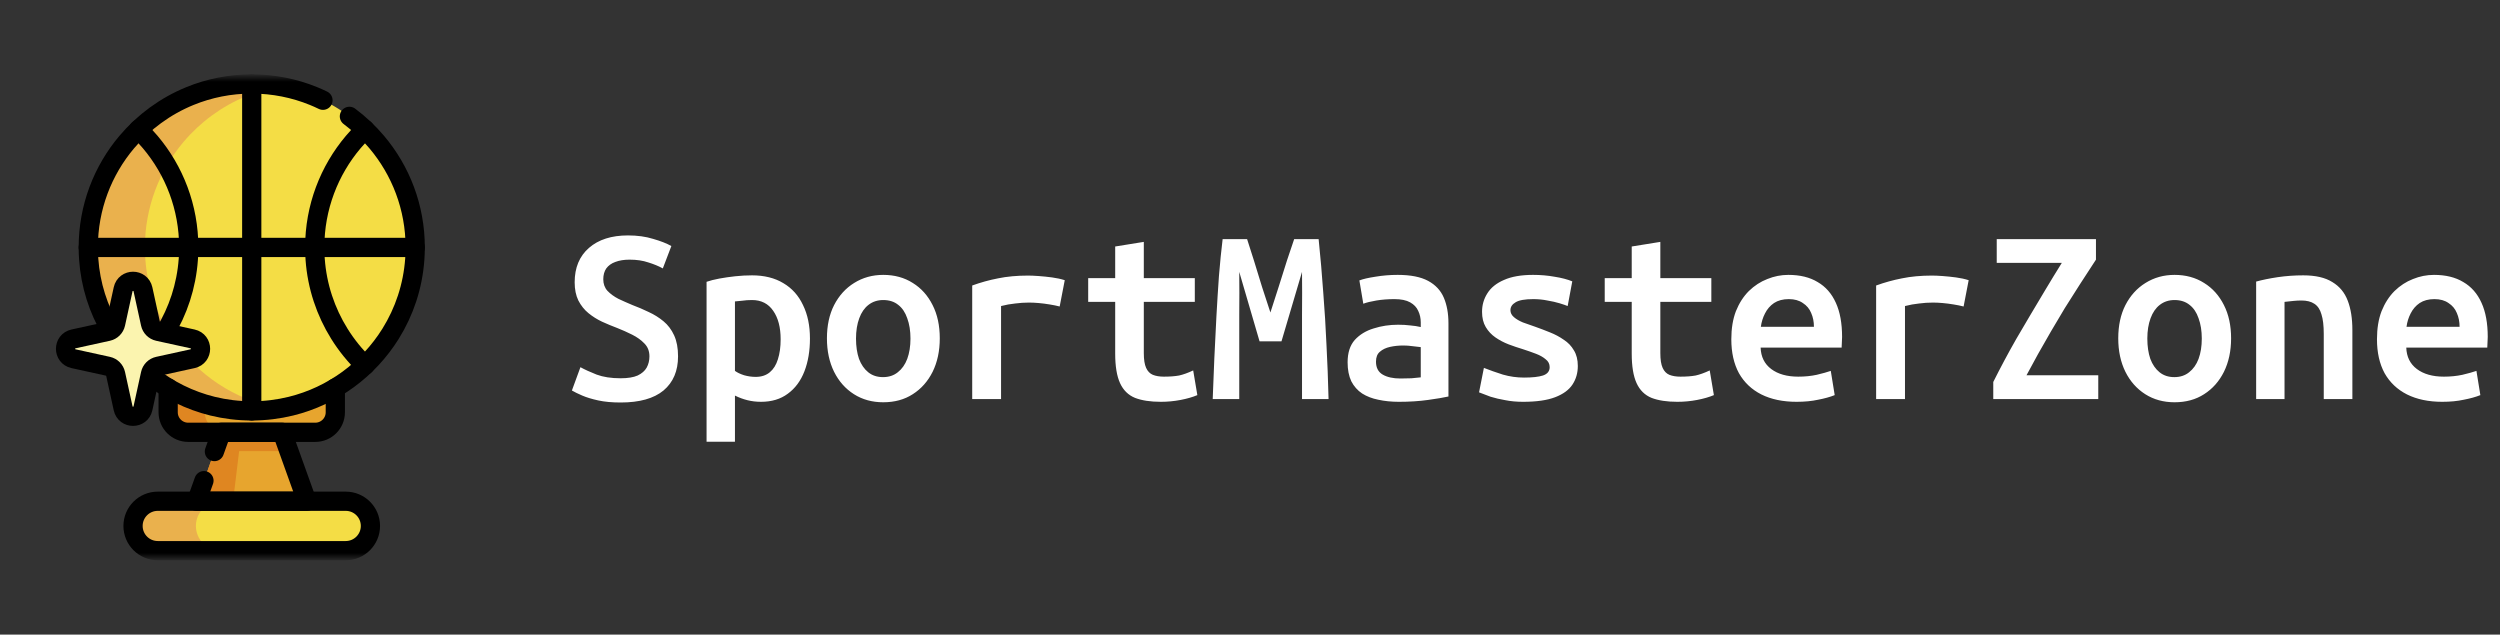 <svg width="260" height="66" viewBox="0 0 260 66" fill="none" xmlns="http://www.w3.org/2000/svg">
<rect x="0" y="0" width="260" height="66" fill="#333333" stroke="none"/>
<path d="M31.917 52.129L26.181 54.698L20.444 52.129L22.314 46.92L23.017 44.959L26.181 42.733L29.345 44.959L30.048 46.92L31.917 52.129Z" fill="#E7A52E"/>
<path d="M24.236 52.129L26.181 54.698L20.445 52.129L23.017 44.959L26.181 42.733L25.108 44.959L24.236 52.129Z" fill="#DF8621"/>
<path d="M30.048 46.92H22.314L23.017 44.959L26.181 42.733L29.345 44.959L30.048 46.92Z" fill="#DF8621"/>
<mask id="mask0_2_3801" style="mask-type:luminance" maskUnits="userSpaceOnUse" x="0" y="8" width="50" height="50">
<path d="M0 8H50V58H0V8Z" fill="white"/>
</mask>
<g mask="url(#mask0_2_3801)">
<path d="M32.793 38.474H19.569C18.42 38.474 17.488 39.406 17.488 40.554V42.879C17.488 44.028 18.42 44.959 19.569 44.959H32.793C33.942 44.959 34.873 44.028 34.873 42.879V40.554C34.873 39.406 33.942 38.474 32.793 38.474Z" fill="#E7A52E"/>
<path d="M23.385 44.959H19.568C18.419 44.959 17.488 44.027 17.488 42.879V40.554C17.488 39.405 18.419 38.474 19.568 38.474H23.385C22.237 38.474 21.306 39.405 21.306 40.554V42.879C21.306 44.027 22.237 44.959 23.385 44.959Z" fill="#DF8621"/>
<path d="M35.956 52.129H16.406C14.987 52.129 13.836 53.279 13.836 54.698C13.836 56.117 14.987 57.268 16.406 57.268H35.956C37.375 57.268 38.525 56.117 38.525 54.698C38.525 53.279 37.375 52.129 35.956 52.129Z" fill="#F4DD45"/>
<path d="M21.127 56.515C21.592 56.98 22.235 57.267 22.944 57.267H16.405C15.696 57.267 15.054 56.98 14.589 56.515C14.123 56.05 13.836 55.408 13.836 54.698C13.836 53.279 14.987 52.129 16.405 52.129H22.944C21.525 52.129 20.374 53.279 20.374 54.698C20.374 55.408 20.662 56.05 21.127 56.515Z" fill="#EAB14D"/>
<path d="M35.956 52.129H16.406C14.987 52.129 13.836 53.279 13.836 54.698C13.836 56.117 14.987 57.268 16.406 57.268H35.956C37.375 57.268 38.525 56.117 38.525 54.698C38.525 53.279 37.375 52.129 35.956 52.129Z" stroke="black" stroke-width="2" stroke-miterlimit="10" stroke-linecap="round" stroke-linejoin="round"/>
<path d="M22.298 46.962L23.017 44.959H29.345L31.917 52.129H20.444L21.212 49.988" stroke="black" stroke-width="2" stroke-miterlimit="10" stroke-linecap="round" stroke-linejoin="round"/>
<path d="M43.181 25.733C43.181 26.147 43.167 26.556 43.137 26.962C42.936 29.791 42.041 32.428 40.623 34.705C38.314 38.416 34.613 41.171 30.25 42.243C28.947 42.564 27.584 42.734 26.181 42.734C24.778 42.734 23.415 42.564 22.111 42.243C17.748 41.171 14.048 38.416 11.738 34.705C10.32 32.428 9.426 29.791 9.224 26.962C9.195 26.556 9.18 26.147 9.18 25.733C9.18 21.556 10.686 17.732 13.185 14.772C14.946 12.686 17.2 11.031 19.768 9.983C21.746 9.177 23.912 8.732 26.181 8.732C28.45 8.732 30.615 9.177 32.594 9.983C35.162 11.031 37.416 12.686 39.177 14.772C41.675 17.732 43.181 21.556 43.181 25.733Z" fill="#F4DD45"/>
<path d="M28.003 42.243C28.373 42.334 28.748 42.413 29.127 42.479C28.17 42.647 27.185 42.734 26.181 42.734C24.778 42.734 23.415 42.564 22.111 42.243C17.748 41.171 14.048 38.416 11.738 34.705C10.32 32.428 9.426 29.791 9.224 26.962C9.195 26.556 9.18 26.147 9.18 25.733C9.18 21.556 10.686 17.732 13.185 14.772C14.946 12.686 17.2 11.031 19.768 9.983C21.746 9.177 23.912 8.732 26.181 8.732C27.185 8.732 28.17 8.819 29.127 8.987C27.923 9.197 26.763 9.534 25.66 9.983C23.092 11.031 20.838 12.686 19.077 14.772C16.578 17.732 15.072 21.556 15.072 25.733C15.072 26.147 15.087 26.556 15.117 26.962C15.318 29.791 16.212 32.428 17.63 34.705C19.94 38.416 23.64 41.171 28.003 42.243Z" fill="#EAB14D"/>
<path d="M11.521 34.346C10.229 32.152 9.415 29.643 9.225 26.962C9.194 26.557 9.18 26.146 9.18 25.733C9.18 21.556 10.687 17.731 13.185 14.772C14.946 12.687 17.2 11.03 19.768 9.983C21.746 9.177 23.911 8.732 26.181 8.732C28.45 8.732 30.615 9.177 32.594 9.983C32.931 10.121 33.263 10.268 33.588 10.427" stroke="black" stroke-width="2" stroke-miterlimit="10" stroke-linecap="round" stroke-linejoin="round"/>
<path d="M36.338 12.1C37.384 12.88 38.336 13.777 39.177 14.773C41.675 17.731 43.182 21.556 43.182 25.733C43.182 26.146 43.167 26.557 43.137 26.962C42.935 29.791 42.041 32.428 40.623 34.705C38.313 38.416 34.613 41.171 30.251 42.243C28.946 42.563 27.584 42.733 26.181 42.733C24.777 42.733 23.415 42.563 22.11 42.243C19.702 41.651 17.496 40.547 15.614 39.052" stroke="black" stroke-width="2" stroke-miterlimit="10" stroke-linecap="round" stroke-linejoin="round"/>
<path d="M14.404 13.472C14.833 13.884 15.24 14.318 15.624 14.772C18.123 17.731 19.629 21.556 19.629 25.733C19.629 26.146 19.614 26.557 19.585 26.962C19.387 29.752 18.514 32.355 17.128 34.611" stroke="black" stroke-width="2" stroke-miterlimit="10" stroke-linecap="round" stroke-linejoin="round"/>
<path d="M37.957 37.994C36.938 37.016 36.041 35.911 35.291 34.705C33.872 32.428 32.978 29.791 32.776 26.962C32.747 26.557 32.732 26.146 32.732 25.733C32.732 21.556 34.238 17.732 36.737 14.773C37.121 14.318 37.528 13.884 37.957 13.472" stroke="black" stroke-width="2" stroke-miterlimit="10" stroke-linecap="round" stroke-linejoin="round"/>
<path d="M34.863 40.352C34.87 40.418 34.873 40.485 34.873 40.554V42.879C34.873 44.027 33.941 44.959 32.793 44.959H19.568C18.42 44.959 17.488 44.027 17.488 42.879V40.554C17.488 40.485 17.491 40.418 17.498 40.352" stroke="black" stroke-width="2" stroke-miterlimit="10" stroke-linecap="round" stroke-linejoin="round"/>
<path d="M26.181 8.732V42.734" stroke="black" stroke-width="2" stroke-miterlimit="10" stroke-linecap="round" stroke-linejoin="round"/>
<path d="M43.181 25.733H9.18" stroke="black" stroke-width="2" stroke-miterlimit="10" stroke-linecap="round" stroke-linejoin="round"/>
<path d="M16.454 38.089L20.025 37.306C21.131 37.064 21.131 35.488 20.025 35.246L16.454 34.464C16.051 34.375 15.737 34.061 15.649 33.659L14.867 30.087C14.624 28.982 13.048 28.982 12.806 30.087L12.024 33.659C11.935 34.061 11.621 34.375 11.219 34.464L7.647 35.246C6.542 35.488 6.542 37.064 7.647 37.306L11.219 38.089C11.621 38.177 11.935 38.491 12.024 38.894L12.806 42.465C13.048 43.57 14.624 43.57 14.867 42.465L15.649 38.894C15.737 38.491 16.051 38.177 16.454 38.089Z" fill="#FBF4AF"/>
<path d="M16.454 38.089L20.025 37.306C21.131 37.064 21.131 35.488 20.025 35.246L16.454 34.464C16.051 34.375 15.737 34.061 15.649 33.659L14.867 30.087C14.624 28.982 13.048 28.982 12.806 30.087L12.024 33.659C11.935 34.061 11.621 34.375 11.219 34.464L7.647 35.246C6.542 35.488 6.542 37.064 7.647 37.306L11.219 38.089C11.621 38.177 11.935 38.491 12.024 38.894L12.806 42.465C13.048 43.57 14.624 43.57 14.867 42.465L15.649 38.894C15.737 38.491 16.051 38.177 16.454 38.089Z" stroke="black" stroke-width="2" stroke-miterlimit="10" stroke-linecap="round" stroke-linejoin="round"/>
</g>
<path d="M64.541 41.86C63.645 41.86 62.869 41.788 62.213 41.644C61.557 41.5 61.005 41.332 60.557 41.14C60.109 40.948 59.749 40.772 59.477 40.612L60.365 38.188C60.797 38.428 61.357 38.684 62.045 38.956C62.733 39.212 63.565 39.34 64.541 39.34C65.293 39.34 65.885 39.244 66.317 39.052C66.749 38.844 67.061 38.572 67.253 38.236C67.445 37.884 67.541 37.492 67.541 37.06C67.541 36.516 67.365 36.068 67.013 35.716C66.677 35.364 66.253 35.06 65.741 34.804C65.229 34.548 64.709 34.316 64.181 34.108C63.669 33.916 63.149 33.7 62.621 33.46C62.109 33.22 61.637 32.924 61.205 32.572C60.773 32.22 60.421 31.78 60.149 31.252C59.893 30.724 59.765 30.092 59.765 29.356C59.765 27.836 60.261 26.644 61.253 25.78C62.245 24.916 63.597 24.484 65.309 24.484C66.285 24.484 67.157 24.604 67.925 24.844C68.709 25.068 69.341 25.316 69.821 25.588L68.933 27.916C68.501 27.676 67.997 27.468 67.421 27.292C66.861 27.1 66.213 27.004 65.477 27.004C64.901 27.004 64.405 27.084 63.989 27.244C63.589 27.388 63.277 27.612 63.053 27.916C62.845 28.22 62.741 28.596 62.741 29.044C62.741 29.524 62.885 29.924 63.173 30.244C63.477 30.564 63.861 30.844 64.325 31.084C64.805 31.308 65.293 31.524 65.789 31.732C66.349 31.94 66.909 32.18 67.469 32.452C68.029 32.708 68.541 33.028 69.005 33.412C69.469 33.796 69.837 34.284 70.109 34.876C70.381 35.468 70.517 36.196 70.517 37.06C70.517 38.58 70.013 39.764 69.005 40.612C67.997 41.444 66.509 41.86 64.541 41.86ZM73.483 45.94V29.308C73.851 29.18 74.291 29.068 74.803 28.972C75.331 28.876 75.883 28.796 76.459 28.732C77.051 28.668 77.635 28.636 78.211 28.636C79.491 28.636 80.579 28.908 81.475 29.452C82.371 29.98 83.051 30.74 83.515 31.732C83.995 32.708 84.235 33.868 84.235 35.212C84.235 36.492 84.043 37.628 83.659 38.62C83.275 39.612 82.699 40.388 81.931 40.948C81.179 41.508 80.251 41.788 79.147 41.788C78.651 41.788 78.179 41.732 77.731 41.62C77.283 41.508 76.851 41.348 76.435 41.14V45.94H73.483ZM78.595 39.196C79.187 39.196 79.675 39.036 80.059 38.716C80.443 38.396 80.723 37.948 80.899 37.372C81.091 36.78 81.187 36.084 81.187 35.284C81.187 34.052 80.931 33.068 80.419 32.332C79.907 31.58 79.171 31.204 78.211 31.204C77.843 31.204 77.499 31.228 77.179 31.276C76.875 31.308 76.627 31.332 76.435 31.348V38.572C76.675 38.748 76.995 38.9 77.395 39.028C77.795 39.14 78.195 39.196 78.595 39.196ZM91.857 41.836C90.705 41.836 89.689 41.556 88.809 40.996C87.929 40.436 87.241 39.66 86.745 38.668C86.249 37.66 86.001 36.5 86.001 35.188C86.001 33.86 86.249 32.708 86.745 31.732C87.257 30.74 87.953 29.972 88.833 29.428C89.729 28.868 90.737 28.588 91.857 28.588C93.025 28.588 94.049 28.868 94.929 29.428C95.809 29.972 96.497 30.74 96.993 31.732C97.489 32.708 97.737 33.86 97.737 35.188C97.737 36.5 97.489 37.66 96.993 38.668C96.497 39.66 95.809 40.436 94.929 40.996C94.065 41.556 93.041 41.836 91.857 41.836ZM91.833 39.22C92.441 39.22 92.953 39.052 93.369 38.716C93.801 38.38 94.129 37.916 94.353 37.324C94.577 36.716 94.689 36.012 94.689 35.212C94.689 34.412 94.577 33.708 94.353 33.1C94.145 32.492 93.833 32.028 93.417 31.708C93.001 31.372 92.481 31.204 91.857 31.204C91.265 31.204 90.753 31.372 90.321 31.708C89.905 32.028 89.585 32.492 89.361 33.1C89.137 33.708 89.025 34.412 89.025 35.212C89.025 36.012 89.129 36.716 89.337 37.324C89.561 37.916 89.881 38.38 90.297 38.716C90.713 39.052 91.225 39.22 91.833 39.22ZM101.11 41.5V29.692C101.99 29.372 102.886 29.124 103.798 28.948C104.726 28.756 105.766 28.66 106.918 28.66C107.206 28.66 107.574 28.676 108.022 28.708C108.47 28.74 108.934 28.788 109.414 28.852C109.894 28.916 110.334 29.012 110.734 29.14L110.206 31.876C109.902 31.796 109.55 31.724 109.15 31.66C108.766 31.596 108.39 31.548 108.022 31.516C107.654 31.484 107.318 31.468 107.014 31.468C106.534 31.468 106.054 31.5 105.574 31.564C105.094 31.612 104.606 31.7 104.11 31.828V41.5H101.11ZM120.732 41.788C119.644 41.788 118.748 41.652 118.044 41.38C117.34 41.092 116.82 40.58 116.484 39.844C116.148 39.108 115.98 38.084 115.98 36.772V31.396H113.172V28.924H115.98V25.636L118.956 25.156V28.924H124.26V31.396H118.956V36.724C118.956 37.396 119.036 37.908 119.196 38.26C119.356 38.612 119.588 38.852 119.892 38.98C120.212 39.108 120.596 39.172 121.044 39.172C121.668 39.172 122.196 39.132 122.628 39.052C123.06 38.956 123.548 38.78 124.092 38.524L124.524 41.092C124.028 41.3 123.444 41.468 122.772 41.596C122.1 41.724 121.42 41.788 120.732 41.788ZM126.122 41.5C126.17 40.14 126.226 38.732 126.29 37.276C126.354 35.82 126.426 34.372 126.506 32.932C126.586 31.476 126.674 30.068 126.77 28.708C126.882 27.332 127.01 26.052 127.154 24.868H129.698C129.906 25.492 130.146 26.244 130.418 27.124C130.69 28.004 130.97 28.916 131.258 29.86C131.562 30.788 131.85 31.668 132.122 32.5C132.426 31.588 132.722 30.668 133.01 29.74C133.298 28.812 133.578 27.924 133.85 27.076C134.138 26.228 134.386 25.492 134.594 24.868H137.138C137.33 26.74 137.49 28.588 137.618 30.412C137.762 32.22 137.874 34.036 137.954 35.86C138.05 37.684 138.122 39.564 138.17 41.5H135.41C135.41 40.108 135.41 38.676 135.41 37.204C135.41 35.732 135.41 34.244 135.41 32.74C135.426 31.236 135.426 29.748 135.41 28.276L133.274 35.5H130.994L128.882 28.276C128.898 29.732 128.898 31.22 128.882 32.74C128.882 34.244 128.882 35.732 128.882 37.204C128.882 38.676 128.882 40.108 128.882 41.5H126.122ZM145.479 41.788C144.711 41.788 143.999 41.716 143.343 41.572C142.703 41.444 142.143 41.228 141.663 40.924C141.183 40.604 140.807 40.18 140.535 39.652C140.279 39.108 140.151 38.452 140.151 37.684C140.151 36.692 140.399 35.916 140.895 35.356C141.407 34.796 142.063 34.396 142.863 34.156C143.663 33.9 144.511 33.772 145.407 33.772C145.855 33.772 146.271 33.796 146.655 33.844C147.055 33.876 147.423 33.932 147.759 34.012V33.532C147.759 33.1 147.671 32.7 147.495 32.332C147.335 31.964 147.055 31.668 146.655 31.444C146.255 31.22 145.711 31.108 145.023 31.108C144.351 31.108 143.727 31.156 143.151 31.252C142.575 31.348 142.119 31.46 141.783 31.588L141.375 29.164C141.743 29.02 142.295 28.892 143.031 28.78C143.783 28.652 144.559 28.588 145.359 28.588C146.703 28.588 147.759 28.796 148.527 29.212C149.295 29.628 149.839 30.212 150.159 30.964C150.479 31.716 150.639 32.604 150.639 33.628V41.236C150.143 41.348 149.431 41.468 148.503 41.596C147.591 41.724 146.583 41.788 145.479 41.788ZM145.647 39.364C146.047 39.364 146.431 39.356 146.799 39.34C147.183 39.308 147.503 39.276 147.759 39.244V36.1C147.535 36.068 147.255 36.036 146.919 36.004C146.583 35.956 146.263 35.932 145.959 35.932C145.463 35.932 144.999 35.98 144.567 36.076C144.135 36.172 143.783 36.34 143.511 36.58C143.239 36.804 143.103 37.148 143.103 37.612C143.103 38.236 143.335 38.684 143.799 38.956C144.263 39.228 144.879 39.364 145.647 39.364ZM158.405 41.788C157.733 41.788 157.117 41.732 156.557 41.62C155.997 41.524 155.485 41.404 155.021 41.26C154.573 41.1 154.173 40.948 153.821 40.804L154.325 38.26C154.933 38.5 155.589 38.732 156.293 38.956C157.013 39.164 157.749 39.268 158.501 39.268C159.365 39.268 160.021 39.196 160.469 39.052C160.933 38.892 161.165 38.604 161.165 38.188C161.165 37.852 161.029 37.58 160.757 37.372C160.501 37.148 160.165 36.956 159.749 36.796C159.333 36.636 158.877 36.476 158.381 36.316C157.901 36.172 157.405 36.004 156.893 35.812C156.397 35.62 155.941 35.38 155.525 35.092C155.109 34.804 154.773 34.444 154.517 34.012C154.261 33.58 154.133 33.052 154.133 32.428C154.133 31.724 154.317 31.084 154.685 30.508C155.053 29.916 155.629 29.452 156.413 29.116C157.197 28.764 158.205 28.588 159.437 28.588C160.221 28.588 160.965 28.652 161.669 28.78C162.389 28.892 163.005 29.052 163.517 29.26L163.037 31.828C162.845 31.748 162.565 31.652 162.197 31.54C161.829 31.428 161.405 31.332 160.925 31.252C160.461 31.156 159.973 31.108 159.461 31.108C158.581 31.108 157.965 31.22 157.613 31.444C157.261 31.652 157.085 31.924 157.085 32.26C157.085 32.532 157.205 32.772 157.445 32.98C157.685 33.188 157.997 33.372 158.381 33.532C158.781 33.676 159.213 33.828 159.677 33.988C160.173 34.164 160.677 34.356 161.189 34.564C161.717 34.772 162.197 35.028 162.629 35.332C163.077 35.62 163.429 35.988 163.685 36.436C163.957 36.868 164.093 37.412 164.093 38.068C164.093 38.788 163.909 39.428 163.541 39.988C163.173 40.548 162.573 40.988 161.741 41.308C160.909 41.628 159.797 41.788 158.405 41.788ZM174.451 41.788C173.363 41.788 172.467 41.652 171.763 41.38C171.059 41.092 170.539 40.58 170.203 39.844C169.867 39.108 169.699 38.084 169.699 36.772V31.396H166.891V28.924H169.699V25.636L172.675 25.156V28.924H177.979V31.396H172.675V36.724C172.675 37.396 172.755 37.908 172.915 38.26C173.075 38.612 173.307 38.852 173.611 38.98C173.931 39.108 174.315 39.172 174.763 39.172C175.387 39.172 175.915 39.132 176.347 39.052C176.779 38.956 177.267 38.78 177.811 38.524L178.243 41.092C177.747 41.3 177.163 41.468 176.491 41.596C175.819 41.724 175.139 41.788 174.451 41.788ZM186.849 41.788C185.425 41.788 184.201 41.532 183.177 41.02C182.169 40.508 181.393 39.772 180.849 38.812C180.321 37.836 180.057 36.66 180.057 35.284C180.057 34.164 180.217 33.188 180.537 32.356C180.873 31.524 181.321 30.828 181.881 30.268C182.457 29.708 183.097 29.292 183.801 29.02C184.505 28.732 185.233 28.588 185.985 28.588C187.201 28.588 188.217 28.836 189.033 29.332C189.865 29.812 190.497 30.532 190.929 31.492C191.361 32.436 191.577 33.62 191.577 35.044C191.577 35.22 191.569 35.412 191.553 35.62C191.553 35.828 191.545 36.004 191.529 36.148H183.105C183.137 37.108 183.505 37.852 184.209 38.38C184.913 38.908 185.849 39.172 187.017 39.172C187.705 39.172 188.345 39.108 188.937 38.98C189.545 38.836 190.033 38.7 190.401 38.572L190.809 41.092C190.329 41.284 189.753 41.444 189.081 41.572C188.425 41.716 187.681 41.788 186.849 41.788ZM183.129 33.988H188.649C188.649 33.46 188.553 32.98 188.361 32.548C188.185 32.116 187.897 31.772 187.497 31.516C187.113 31.244 186.625 31.108 186.033 31.108C185.425 31.108 184.913 31.244 184.497 31.516C184.097 31.788 183.785 32.148 183.561 32.596C183.337 33.028 183.193 33.492 183.129 33.988ZM195.118 41.5V29.692C195.998 29.372 196.894 29.124 197.806 28.948C198.734 28.756 199.774 28.66 200.926 28.66C201.214 28.66 201.582 28.676 202.03 28.708C202.478 28.74 202.942 28.788 203.422 28.852C203.902 28.916 204.342 29.012 204.742 29.14L204.214 31.876C203.91 31.796 203.558 31.724 203.158 31.66C202.774 31.596 202.398 31.548 202.03 31.516C201.662 31.484 201.326 31.468 201.022 31.468C200.542 31.468 200.062 31.5 199.582 31.564C199.102 31.612 198.614 31.7 198.118 31.828V41.5H195.118ZM207.3 41.5V39.724C207.652 39.02 208.028 38.292 208.428 37.54C208.828 36.788 209.252 36.02 209.7 35.236C210.164 34.452 210.644 33.636 211.14 32.788C211.636 31.94 212.156 31.068 212.7 30.172C213.244 29.26 213.82 28.316 214.428 27.34H207.66V24.868H217.98V27.004C217.42 27.852 216.868 28.7 216.324 29.548C215.78 30.396 215.252 31.228 214.74 32.044C214.244 32.86 213.764 33.668 213.3 34.468C212.836 35.268 212.388 36.052 211.956 36.82C211.54 37.572 211.14 38.308 210.756 39.028H218.22V41.5H207.3ZM226.154 41.836C225.002 41.836 223.986 41.556 223.106 40.996C222.226 40.436 221.538 39.66 221.042 38.668C220.546 37.66 220.298 36.5 220.298 35.188C220.298 33.86 220.546 32.708 221.042 31.732C221.554 30.74 222.25 29.972 223.13 29.428C224.026 28.868 225.034 28.588 226.154 28.588C227.322 28.588 228.346 28.868 229.226 29.428C230.106 29.972 230.794 30.74 231.29 31.732C231.786 32.708 232.034 33.86 232.034 35.188C232.034 36.5 231.786 37.66 231.29 38.668C230.794 39.66 230.106 40.436 229.226 40.996C228.362 41.556 227.338 41.836 226.154 41.836ZM226.13 39.22C226.738 39.22 227.25 39.052 227.666 38.716C228.098 38.38 228.426 37.916 228.65 37.324C228.874 36.716 228.986 36.012 228.986 35.212C228.986 34.412 228.874 33.708 228.65 33.1C228.442 32.492 228.13 32.028 227.714 31.708C227.298 31.372 226.778 31.204 226.154 31.204C225.562 31.204 225.05 31.372 224.618 31.708C224.202 32.028 223.882 32.492 223.658 33.1C223.434 33.708 223.322 34.412 223.322 35.212C223.322 36.012 223.426 36.716 223.634 37.324C223.858 37.916 224.178 38.38 224.594 38.716C225.01 39.052 225.522 39.22 226.13 39.22ZM234.639 41.5V29.284C235.279 29.108 236.023 28.956 236.871 28.828C237.735 28.7 238.623 28.636 239.535 28.636C240.815 28.636 241.823 28.868 242.559 29.332C243.311 29.78 243.847 30.428 244.167 31.276C244.487 32.108 244.647 33.124 244.647 34.324V41.5H241.671V34.732C241.671 33.868 241.591 33.188 241.431 32.692C241.287 32.18 241.039 31.812 240.687 31.588C240.351 31.364 239.903 31.252 239.343 31.252C239.071 31.252 238.783 31.268 238.479 31.3C238.191 31.332 237.895 31.364 237.591 31.396V41.5H234.639ZM253.997 41.788C252.573 41.788 251.349 41.532 250.325 41.02C249.317 40.508 248.541 39.772 247.997 38.812C247.469 37.836 247.205 36.66 247.205 35.284C247.205 34.164 247.365 33.188 247.685 32.356C248.021 31.524 248.469 30.828 249.029 30.268C249.605 29.708 250.245 29.292 250.949 29.02C251.653 28.732 252.381 28.588 253.133 28.588C254.349 28.588 255.365 28.836 256.181 29.332C257.013 29.812 257.645 30.532 258.077 31.492C258.509 32.436 258.725 33.62 258.725 35.044C258.725 35.22 258.717 35.412 258.701 35.62C258.701 35.828 258.693 36.004 258.677 36.148H250.253C250.285 37.108 250.653 37.852 251.357 38.38C252.061 38.908 252.997 39.172 254.165 39.172C254.853 39.172 255.493 39.108 256.085 38.98C256.693 38.836 257.181 38.7 257.549 38.572L257.957 41.092C257.477 41.284 256.901 41.444 256.229 41.572C255.573 41.716 254.829 41.788 253.997 41.788ZM250.277 33.988H255.797C255.797 33.46 255.701 32.98 255.509 32.548C255.333 32.116 255.045 31.772 254.645 31.516C254.261 31.244 253.773 31.108 253.181 31.108C252.573 31.108 252.061 31.244 251.645 31.516C251.245 31.788 250.933 32.148 250.709 32.596C250.485 33.028 250.341 33.492 250.277 33.988Z" fill="white"/>
</svg>
